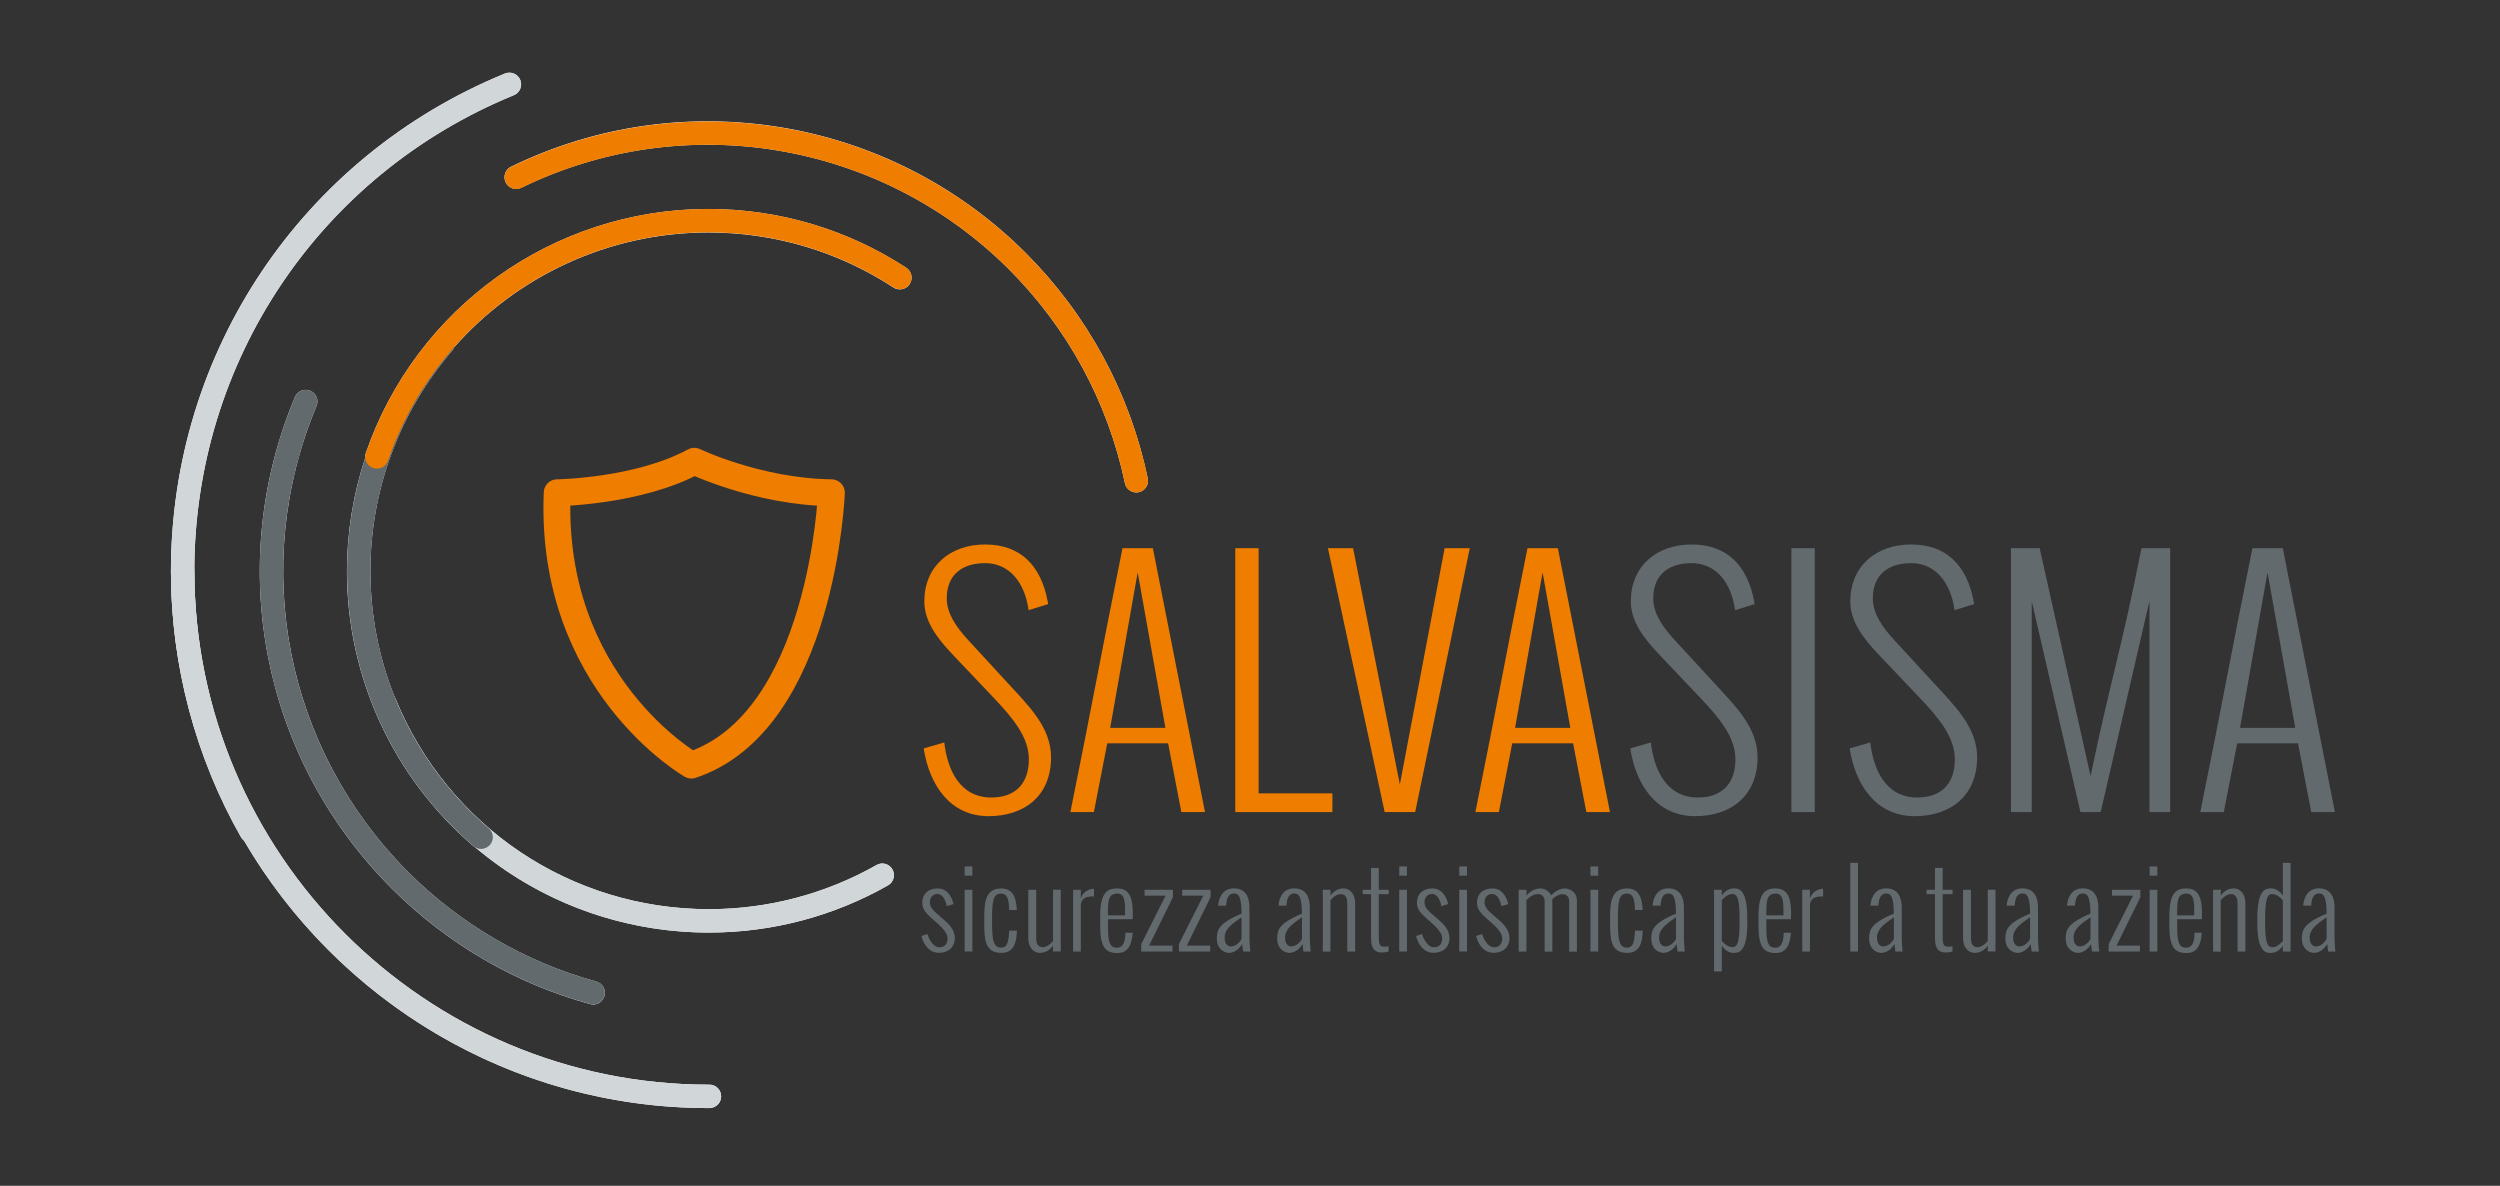 <?xml version="1.0" encoding="utf-8"?>
<!-- Generator: Adobe Illustrator 24.0.0, SVG Export Plug-In . SVG Version: 6.00 Build 0)  -->
<svg version="1.1" id="Livello_1" xmlns="http://www.w3.org/2000/svg" xmlns:xlink="http://www.w3.org/1999/xlink" x="0px" y="0px"
	 viewBox="0 0 331 157" style="enable-background:new 0 0 331 157;" xml:space="preserve">
<rect x="0" y="0" width="331" height="157" fill="#333333" stroke="none"/>
<style type="text/css">
	.st0{fill:#FFFFFF;}
	.st1{fill:#626A6E;}
	.st2{fill:#EE7D00;}
	.st3{fill:#D1D6D9;}
	.st4{fill:none;stroke:#EE7D00;stroke-width:3.555;stroke-linecap:round;stroke-linejoin:round;stroke-miterlimit:10;}
</style>
<path class="st0" d="M41.08,51.74c-0.79-0.33-1.7,0.04-2.03,0.83c-9.38,22.4-4.33,47.95,12.86,65.11
	c7.28,7.27,16.35,12.56,26.22,15.26c0.14,0.04,0.27,0.06,0.41,0.06c0.68,0,1.3-0.45,1.49-1.14c0.23-0.82-0.26-1.68-1.09-1.9
	c-9.35-2.57-17.94-7.56-24.85-14.45C37.8,99.23,33.02,75,41.9,53.77C42.24,52.98,41.87,52.07,41.08,51.74z"/>
<path class="st0" d="M148.94,63.96c0.14,0.73,0.79,1.24,1.51,1.24c0.09,0,0.2-0.02,0.31-0.03c0.84-0.18,1.38-1,1.2-1.84
	c-2.38-11.34-7.98-21.67-16.21-29.89c-17.95-17.9-45.31-22.48-68.08-11.37c-0.78,0.37-1.09,1.3-0.72,2.07
	c0.37,0.77,1.3,1.09,2.07,0.71c21.59-10.52,47.53-6.19,64.54,10.78C141.37,43.44,146.68,53.23,148.94,63.96z"/>
<path class="st0" d="M120.44,37.61c0.47-0.72,0.27-1.68-0.45-2.15c-7.8-5.09-16.86-7.79-26.22-7.79c-0.02,0-0.04,0-0.05,0
	C73.29,27.7,55.09,40.68,48.43,60c-0.07,0.2-0.09,0.41-0.08,0.62c-1.59,4.82-2.42,9.9-2.42,15.06c0.02,13.98,6.12,27.23,16.74,36.34
	c0.08,0.06,0.17,0.13,0.26,0.17c8.46,7.15,19.33,11.28,30.95,11.28c0.02,0,0.04,0,0.05,0c8.3,0,16.47-2.17,23.64-6.25
	c0.75-0.42,1-1.37,0.58-2.11c-0.42-0.74-1.37-1.01-2.11-0.57c-6.7,3.81-14.35,5.83-22.11,5.84c-0.02,0-0.03,0-0.05,0
	c-18.29,0-34.59-10.94-41.52-27.86c-0.03-0.05-0.05-0.11-0.08-0.16c-2.11-5.24-3.23-10.88-3.24-16.67
	c-0.02-10.74,3.83-21.14,10.83-29.27c0.11-0.13,0.19-0.27,0.25-0.43c8.33-9.45,20.48-15.19,33.61-15.21c0.02,0,0.03,0,0.05,0
	c8.75,0,17.23,2.52,24.52,7.29C119.01,38.53,119.98,38.33,120.44,37.61z"/>
<path class="st0" d="M66.86,9.73c-26.9,11.02-44.27,36.92-44.23,66c0.02,12.32,3.22,24.47,9.28,35.11c0.1,0.18,0.23,0.32,0.38,0.43
	c12.36,21.18,35.33,35.44,61.56,35.44c0.03,0,0.05,0,0.08,0c0.86,0,1.55-0.69,1.55-1.55s-0.69-1.55-1.55-1.55c-0.02,0-0.05,0-0.08,0
	c-37.53,0-68.08-30.5-68.12-68.04l0-0.03c0.04-27.73,16.63-52.42,42.31-62.95c0.79-0.32,1.17-1.22,0.84-2.01
	C68.56,9.79,67.65,9.41,66.86,9.73z"/>
<path class="st1" d="M78.54,132.99c-0.13,0-0.27-0.02-0.41-0.06c-9.87-2.7-18.94-7.98-26.22-15.26
	c-17.2-17.15-22.24-42.71-12.86-65.11c0.33-0.79,1.24-1.15,2.03-0.83c0.79,0.33,1.16,1.24,0.83,2.03
	C33.01,75,37.8,99.23,54.09,115.49c6.91,6.9,15.51,11.89,24.86,14.46c0.82,0.23,1.31,1.08,1.08,1.9
	C79.85,132.54,79.22,132.99,78.54,132.99z"/>
<path class="st2" d="M150.45,65.21c-0.72,0-1.37-0.5-1.51-1.24c-2.26-10.74-7.57-20.53-15.37-28.32
	c-17.01-16.97-42.95-21.32-64.54-10.77c-0.77,0.37-1.7,0.05-2.07-0.72c-0.38-0.76-0.06-1.7,0.72-2.07
	c22.77-11.1,50.14-6.53,68.08,11.37c8.23,8.22,13.84,18.55,16.21,29.89c0.17,0.84-0.37,1.66-1.2,1.83
	C150.65,65.19,150.55,65.21,150.45,65.21z"/>
<path class="st3" d="M93.89,123.48c-19.56,0-36.98-11.69-44.39-29.78c-0.33-0.79,0.05-1.7,0.85-2.03c0.79-0.31,1.69,0.05,2.02,0.84
	c6.93,16.93,23.23,27.86,41.52,27.86c0.02,0,0.03,0,0.05,0c7.76-0.01,15.4-2.04,22.11-5.84c0.74-0.42,1.69-0.17,2.11,0.58
	c0.42,0.74,0.16,1.69-0.58,2.11c-7.16,4.07-15.34,6.24-23.64,6.25C93.92,123.48,93.91,123.48,93.89,123.48z"/>
<path class="st1" d="M63.69,112.4c-0.36,0-0.72-0.13-1.01-0.38c-10.62-9.11-16.72-22.36-16.73-36.33
	c-0.01-11.49,4.09-22.6,11.57-31.3c0.56-0.65,1.54-0.72,2.19-0.16c0.65,0.55,0.72,1.54,0.17,2.18
	c-6.99,8.13-10.84,18.53-10.83,29.27c0.02,13.07,5.72,25.46,15.66,33.99c0.65,0.55,0.72,1.53,0.17,2.18
	C64.56,112.21,64.12,112.4,63.69,112.4z"/>
<path class="st2" d="M49.9,62.05c-0.17,0-0.34-0.03-0.51-0.09c-0.81-0.28-1.24-1.16-0.96-1.97c6.66-19.31,24.86-32.31,45.3-32.33
	c0.01,0,0.03,0,0.04,0c9.37,0,18.44,2.7,26.23,7.79c0.72,0.47,0.92,1.43,0.45,2.15c-0.46,0.71-1.42,0.91-2.15,0.45
	c-7.29-4.77-15.77-7.29-24.53-7.29c-0.01,0-0.02,0-0.03,0C74.61,30.79,57.59,42.94,51.37,61C51.15,61.64,50.54,62.05,49.9,62.05z"/>
<path class="st3" d="M93.85,146.71c-39.23,0-71.17-31.89-71.22-71.14c0-0.85,0.69-1.55,1.55-1.55l0,0c0.86,0,1.56,0.7,1.56,1.55
	c0.04,37.53,30.59,68.04,68.12,68.04c0.02,0,0.05,0,0.07,0h0c0.86,0,1.55,0.7,1.55,1.55C95.48,146.04,94.75,146.69,93.85,146.71z"/>
<path class="st3" d="M33.26,111.63c-0.54,0-1.07-0.29-1.35-0.79c-6.06-10.64-9.26-22.78-9.28-35.1c-0.03-29.07,17.33-54.98,44.23-66
	c0.79-0.31,1.7,0.05,2.02,0.84c0.32,0.8-0.05,1.7-0.84,2.03C42.3,23.14,25.69,47.92,25.73,75.73c0.01,11.79,3.08,23.4,8.88,33.57
	c0.42,0.74,0.17,1.69-0.58,2.11C33.78,111.55,33.51,111.63,33.26,111.63z"/>
<g>
	<path class="st2" d="M122.3,99.09l2.72-0.79c0.43,3.67,2.09,7.29,6.23,7.29c3.19,0,4.97-1.85,4.97-5.06c0-2.96-2.15-5.5-4.69-8.18
		l-5.46-5.75c-2.05-2.17-3.69-4.37-3.69-6.98c0-4.63,3.39-7.53,8.04-7.53c4.61,0,7.39,2.68,8.3,7.57l0.06,0.32l-2.6,0.81l-0.04-0.28
		c-0.51-3.27-2.4-5.95-5.73-5.95c-2.96,0-5.06,1.5-5.06,4.65c0,1.97,1.18,3.74,2.86,5.56l5.14,5.58c2.74,3,5.81,5.89,5.81,9.91
		c0,5.16-3.57,7.8-8.26,7.8C125.79,108.07,123.03,103.9,122.3,99.09z"/>
	<path class="st2" d="M144.83,107.52h-3.11c3.27-16.2,3.63-18.72,6.9-34.94h4.02l6.9,34.94h-3.13l-1.75-9.1h-8.06L144.83,107.52z
		 M146.99,96.37h7.31l-3.67-20.59L146.99,96.37z"/>
	<path class="st2" d="M163.55,107.52V72.58h3.09v32.46h9.77v2.48H163.55z"/>
	<path class="st2" d="M183.33,107.52l-7.51-34.94h3.33l6.19,31.29l5.93-31.29h3.33l-7.23,34.94H183.33z"/>
	<path class="st2" d="M198.45,107.52h-3.11c3.27-16.2,3.63-18.72,6.9-34.94h4.02l6.9,34.94h-3.13l-1.75-9.1h-8.06L198.45,107.52z
		 M200.6,96.37h7.31l-3.67-20.59L200.6,96.37z"/>
	<path class="st1" d="M215.85,99.09l2.72-0.79c0.43,3.67,2.09,7.29,6.23,7.29c3.19,0,4.97-1.85,4.97-5.06c0-2.96-2.15-5.5-4.69-8.18
		l-5.46-5.75c-2.05-2.17-3.7-4.37-3.7-6.98c0-4.63,3.39-7.53,8.04-7.53c4.61,0,7.39,2.68,8.3,7.57l0.06,0.32l-2.6,0.81l-0.04-0.28
		c-0.51-3.27-2.4-5.95-5.73-5.95c-2.96,0-5.06,1.5-5.06,4.65c0,1.97,1.18,3.74,2.86,5.56l5.14,5.58c2.74,3,5.81,5.89,5.81,9.91
		c0,5.16-3.57,7.8-8.26,7.8C219.34,108.07,216.58,103.9,215.85,99.09z"/>
	<path class="st1" d="M237.18,107.52V72.58h3.09v34.94H237.18z"/>
	<path class="st1" d="M244.9,99.09l2.72-0.79c0.43,3.67,2.09,7.29,6.23,7.29c3.19,0,4.97-1.85,4.97-5.06c0-2.96-2.15-5.5-4.69-8.18
		l-5.46-5.75c-2.05-2.17-3.69-4.37-3.69-6.98c0-4.63,3.39-7.53,8.04-7.53c4.61,0,7.39,2.68,8.3,7.57l0.06,0.32l-2.6,0.81l-0.04-0.28
		c-0.51-3.27-2.4-5.95-5.72-5.95c-2.96,0-5.06,1.5-5.06,4.65c0,1.97,1.18,3.74,2.86,5.56l5.14,5.58c2.74,3,5.81,5.89,5.81,9.91
		c0,5.16-3.57,7.8-8.26,7.8C248.39,108.07,245.63,103.9,244.9,99.09z"/>
	<path class="st1" d="M266.25,107.52V72.58h3.8l6.74,30.17c2.76-13.2,4.14-16.97,6.74-30.17h3.8v34.94h-2.74V79.56l-6.46,27.96
		h-2.68L269,79.58v27.94H266.25z"/>
	<path class="st1" d="M294.43,107.52h-3.11c3.27-16.2,3.63-18.72,6.9-34.94h4.02l6.9,34.94h-3.13l-1.75-9.1h-8.06L294.43,107.52z
		 M296.58,96.37h7.31l-3.67-20.59L296.58,96.37z"/>
</g>
<g>
	<path class="st1" d="M122,123.93l0.78-0.27c0.23,0.71,0.78,1.76,1.6,1.76c0.74,0,1.08-0.51,1.08-1.21c0-0.66-0.72-1.41-1.4-2.01
		l-0.59-0.52c-0.73-0.64-1.36-1.26-1.36-2.11c0-1.26,0.83-1.94,2.05-1.94s1.84,1.02,2.09,2.07l-0.91,0.28
		c-0.11-0.68-0.48-1.62-1.23-1.62c-0.62,0-1,0.47-1,1.11c0,0.59,0.45,1.08,1.02,1.57l0.65,0.56c0.79,0.69,1.62,1.41,1.64,2.58
		c0,1.24-0.87,1.97-2.08,1.97C123.07,126.17,122.29,125.12,122,123.93z"/>
	<path class="st1" d="M127.72,115.94v-1.22h1.02v1.22H127.72z M127.72,125.98v-8.17h1.02v8.17H127.72z"/>
	<path class="st1" d="M130.32,122.11v-0.42c0-1.9,0-4.06,2.23-4.06c1.63,0,1.99,1.31,2.07,2.78c0,0.03,0.01,0.05,0.01,0.07h-1.02
		v-0.06c-0.05-1.49-0.29-2.11-1.05-2.11c-1.07,0-1.21,0.96-1.21,3.37v0.42c0,2.46,0.2,3.37,1.21,3.37c0.73,0,0.98-0.61,1.05-2.18
		v-0.07h1.03v0.05c-0.07,1.58-0.4,2.89-2.08,2.89C130.32,126.17,130.32,124.16,130.32,122.11z"/>
	<path class="st1" d="M136.15,124.23v-6.42h1.04v6.44c0,0.87,0.4,1.16,0.87,1.16c0.42,0,0.95-0.31,1.36-0.83v-6.78h1.02v8.17h-1.02
		v-0.77c-0.46,0.67-1.11,0.96-1.73,0.96C136.95,126.17,136.15,125.54,136.15,124.23z"/>
	<path class="st1" d="M142.08,125.98v-8.17h1.02v1.15c0.27-0.92,1.11-1.27,1.72-1.28h0.02v1.03c0,0-0.1-0.03-0.18-0.03
		c-0.78,0-1.56,0.24-1.56,1.2v6.1H142.08z"/>
	<path class="st1" d="M145.66,122.22l0.01-1.14c0.02-2.91,0.96-3.45,2.25-3.45c1.48,0,2.06,1.03,2.06,3.23c0,0.33,0,0.51-0.01,0.84
		h-3.27v1.25c0,2.2,0.46,2.53,1.22,2.53c0.53,0,1.07-0.38,1.08-1.94v-0.05h0.96v0.04c-0.12,1.41-0.5,2.65-2.03,2.65
		C146.25,126.17,145.63,125.3,145.66,122.22z M146.69,121.19h2.27v-0.01c-0.02-1.25,0.14-2.87-1-2.87c-1.26,0-1.27,0.99-1.27,2.86
		V121.19z"/>
	<path class="st1" d="M151.1,125.98V125l3.22-6.41h-2.78v-0.78h3.75v0.98l-3.15,6.41h3.1v0.78H151.1z"/>
	<path class="st1" d="M156.09,125.98V125l3.22-6.41h-2.78v-0.78h3.75v0.98l-3.15,6.41h3.1v0.78H156.09z"/>
	<path class="st1" d="M164.59,125.98l-0.13-0.99c-0.46,0.81-1.19,1.17-1.73,1.17c-0.79,0-1.62-0.68-1.62-1.82
		c0-1.06,0.05-2.05,3.27-3.37v-0.07c-0.01-2.4-0.5-2.6-1-2.6c-0.4,0-0.96,0.16-1.04,1.56v0.05h-1.06c0.11-1.43,0.88-2.29,2.08-2.29
		c1.73,0,2.07,1.42,2.07,2.55v3.93c0,0.96,0.12,1.88,0.12,1.88H164.59z M164.38,124.32v-2.88c-1.41,0.98-2.24,1.6-2.24,2.72
		c0,0.85,0.44,1.15,0.83,1.15C163.49,125.31,164.08,124.9,164.38,124.32z"/>
	<path class="st1" d="M172.58,125.98l-0.13-0.99c-0.46,0.81-1.19,1.17-1.73,1.17c-0.79,0-1.62-0.68-1.62-1.82
		c0-1.06,0.05-2.05,3.27-3.37v-0.07c-0.01-2.4-0.5-2.6-1-2.6c-0.4,0-0.96,0.16-1.04,1.56v0.05h-1.06c0.11-1.43,0.88-2.29,2.08-2.29
		c1.73,0,2.07,1.42,2.07,2.55v3.93c0,0.96,0.12,1.88,0.12,1.88H172.58z M172.38,124.32v-2.88c-1.41,0.98-2.24,1.6-2.24,2.72
		c0,0.85,0.44,1.15,0.83,1.15C171.48,125.31,172.08,124.9,172.38,124.32z"/>
	<path class="st1" d="M175.14,125.98v-8.17h1.02v0.77c0.46-0.67,1.11-0.96,1.73-0.96c0.73,0,1.53,0.63,1.53,1.94v6.42h-1.04v-6.44
		c0-0.87-0.4-1.16-0.87-1.16c-0.42,0-0.95,0.31-1.36,0.83v6.78H175.14z"/>
	<path class="st1" d="M181.53,124.05v-5.67h-1.11v-0.57h1.11v-2.9h1.02v2.9h1.31v0.57h-1.31V124c0,0.83,0.03,1.34,0.7,1.34
		c0.2,0,0.4-0.01,0.6-0.05v0.7c-0.35,0.09-0.63,0.12-0.89,0.12C181.65,126.1,181.53,125.09,181.53,124.05z"/>
	<path class="st1" d="M185.26,115.94v-1.22h1.02v1.22H185.26z M185.26,125.98v-8.17h1.02v8.17H185.26z"/>
	<path class="st1" d="M187.49,123.93l0.78-0.27c0.23,0.71,0.78,1.76,1.6,1.76c0.74,0,1.08-0.51,1.08-1.21c0-0.66-0.72-1.41-1.4-2.01
		l-0.59-0.52c-0.73-0.64-1.36-1.26-1.36-2.11c0-1.26,0.83-1.94,2.05-1.94c1.22,0,1.84,1.02,2.09,2.07l-0.91,0.28
		c-0.11-0.68-0.48-1.62-1.23-1.62c-0.62,0-1,0.47-1,1.11c0,0.59,0.45,1.08,1.02,1.57l0.65,0.56c0.79,0.69,1.62,1.41,1.64,2.58
		c0,1.24-0.87,1.97-2.08,1.97C188.56,126.17,187.79,125.12,187.49,123.93z"/>
	<path class="st1" d="M193.21,115.94v-1.22h1.02v1.22H193.21z M193.21,125.98v-8.17h1.02v8.17H193.21z"/>
	<path class="st1" d="M195.44,123.93l0.78-0.27c0.23,0.71,0.78,1.76,1.6,1.76c0.74,0,1.08-0.51,1.08-1.21c0-0.66-0.72-1.41-1.4-2.01
		l-0.59-0.52c-0.73-0.64-1.36-1.26-1.36-2.11c0-1.26,0.83-1.94,2.05-1.94c1.22,0,1.84,1.02,2.09,2.07l-0.91,0.28
		c-0.11-0.68-0.48-1.62-1.23-1.62c-0.62,0-1,0.47-1,1.11c0,0.59,0.45,1.08,1.02,1.57l0.65,0.56c0.79,0.69,1.62,1.41,1.64,2.58
		c0,1.24-0.87,1.97-2.08,1.97C196.51,126.17,195.73,125.12,195.44,123.93z"/>
	<path class="st1" d="M201.07,125.98v-8.17h1.03v0.76c0.56-0.66,1.24-0.94,1.86-0.94c0.55,0,1.18,0.38,1.41,0.93
		c0.57-0.65,1.32-0.93,1.8-0.93c0.81,0,1.61,0.63,1.61,1.53v6.83h-1.02v-6.62c0-0.72-0.42-0.98-0.89-0.98
		c-0.41,0-0.93,0.25-1.34,0.66v6.94h-1.02v-6.63c0-0.72-0.42-0.98-0.91-0.98c-0.46,0-1.06,0.31-1.5,0.81v6.79H201.07z"/>
	<path class="st1" d="M210.58,115.94v-1.22h1.02v1.22H210.58z M210.58,125.98v-8.17h1.02v8.17H210.58z"/>
	<path class="st1" d="M213.18,122.11v-0.42c0-1.9,0-4.06,2.23-4.06c1.63,0,1.99,1.31,2.07,2.78c0,0.03,0.01,0.05,0.01,0.07h-1.02
		v-0.06c-0.05-1.49-0.29-2.11-1.05-2.11c-1.07,0-1.21,0.96-1.21,3.37v0.42c0,2.46,0.2,3.37,1.21,3.37c0.73,0,0.98-0.61,1.05-2.18
		v-0.07h1.03v0.05c-0.07,1.58-0.4,2.89-2.08,2.89C213.18,126.17,213.18,124.16,213.18,122.11z"/>
	<path class="st1" d="M222.11,125.98l-0.13-0.99c-0.46,0.81-1.19,1.17-1.73,1.17c-0.79,0-1.62-0.68-1.62-1.82
		c0-1.06,0.05-2.05,3.27-3.37v-0.07c-0.01-2.4-0.5-2.6-1-2.6c-0.4,0-0.96,0.16-1.04,1.56v0.05h-1.06c0.11-1.43,0.88-2.29,2.08-2.29
		c1.73,0,2.07,1.42,2.07,2.55v3.93c0,0.96,0.12,1.88,0.12,1.88H222.11z M221.9,124.32v-2.88c-1.41,0.98-2.24,1.6-2.24,2.72
		c0,0.85,0.44,1.15,0.83,1.15C221.01,125.31,221.6,124.9,221.9,124.32z"/>
	<path class="st1" d="M226.94,128.61v-10.8h1.02v0.77c0.48-0.74,1.14-0.96,1.65-0.96c0.76,0,1.73,0.38,1.73,3.91v0.65
		c0,3.66-0.97,3.99-1.8,3.99c-0.56,0-1.14-0.31-1.58-0.96v3.4H226.94z M230.32,122.17v-0.65c0-3.06-0.5-3.15-1.02-3.15
		c-0.42,0-0.94,0.34-1.34,0.83v5.39c0.42,0.47,0.89,0.81,1.37,0.81C229.83,125.41,230.32,125.27,230.32,122.17z"/>
	<path class="st1" d="M232.82,122.22l0.01-1.14c0.02-2.91,0.96-3.45,2.25-3.45c1.48,0,2.06,1.03,2.06,3.23c0,0.33,0,0.51-0.01,0.84
		h-3.27v1.25c0,2.2,0.46,2.53,1.22,2.53c0.53,0,1.07-0.38,1.08-1.94v-0.05h0.96v0.04c-0.12,1.41-0.5,2.65-2.03,2.65
		C233.42,126.17,232.79,125.3,232.82,122.22z M233.86,121.19h2.27v-0.01c-0.02-1.25,0.14-2.87-1-2.87c-1.26,0-1.27,0.99-1.27,2.86
		V121.19z"/>
	<path class="st1" d="M238.62,125.98v-8.17h1.02v1.15c0.27-0.92,1.11-1.27,1.72-1.28h0.02v1.03c0,0-0.1-0.03-0.18-0.03
		c-0.78,0-1.56,0.24-1.56,1.2v6.1H238.62z"/>
	<path class="st1" d="M244.98,125.98v-11.74h1.02v11.74H244.98z"/>
	<path class="st1" d="M250.95,125.98l-0.13-0.99c-0.46,0.81-1.19,1.17-1.73,1.17c-0.79,0-1.62-0.68-1.62-1.82
		c0-1.06,0.05-2.05,3.27-3.37v-0.07c-0.01-2.4-0.5-2.6-1-2.6c-0.4,0-0.96,0.16-1.04,1.56v0.05h-1.06c0.11-1.43,0.88-2.29,2.08-2.29
		c1.73,0,2.07,1.42,2.07,2.55v3.93c0,0.96,0.12,1.88,0.12,1.88H250.95z M250.75,124.32v-2.88c-1.41,0.98-2.24,1.6-2.24,2.72
		c0,0.85,0.44,1.15,0.83,1.15C249.86,125.31,250.45,124.9,250.75,124.32z"/>
	<path class="st1" d="M256.19,124.05v-5.67h-1.11v-0.57h1.11v-2.9h1.02v2.9h1.31v0.57h-1.31V124c0,0.83,0.03,1.34,0.7,1.34
		c0.2,0,0.4-0.01,0.6-0.05v0.7c-0.35,0.09-0.63,0.12-0.89,0.12C256.31,126.1,256.19,125.09,256.19,124.05z"/>
	<path class="st1" d="M259.91,124.23v-6.42h1.04v6.44c0,0.87,0.4,1.16,0.87,1.16c0.42,0,0.95-0.31,1.36-0.83v-6.78h1.02v8.17h-1.02
		v-0.77c-0.46,0.67-1.11,0.96-1.73,0.96C260.71,126.17,259.91,125.54,259.91,124.23z"/>
	<path class="st1" d="M268.99,125.98l-0.13-0.99c-0.46,0.81-1.19,1.17-1.73,1.17c-0.79,0-1.62-0.68-1.62-1.82
		c0-1.06,0.05-2.05,3.27-3.37v-0.07c-0.01-2.4-0.5-2.6-1-2.6c-0.4,0-0.96,0.16-1.04,1.56v0.05h-1.06c0.11-1.43,0.88-2.29,2.08-2.29
		c1.73,0,2.07,1.42,2.07,2.55v3.93c0,0.96,0.12,1.88,0.12,1.88H268.99z M268.78,124.32v-2.88c-1.41,0.98-2.24,1.6-2.24,2.72
		c0,0.85,0.44,1.15,0.83,1.15C267.89,125.31,268.48,124.9,268.78,124.32z"/>
	<path class="st1" d="M276.98,125.98l-0.13-0.99c-0.46,0.81-1.19,1.17-1.73,1.17c-0.79,0-1.62-0.68-1.62-1.82
		c0-1.06,0.05-2.05,3.27-3.37v-0.07c-0.01-2.4-0.5-2.6-1-2.6c-0.4,0-0.96,0.16-1.04,1.56v0.05h-1.06c0.11-1.43,0.88-2.29,2.08-2.29
		c1.73,0,2.07,1.42,2.07,2.55v3.93c0,0.96,0.12,1.88,0.12,1.88H276.98z M276.78,124.32v-2.88c-1.41,0.98-2.24,1.6-2.24,2.72
		c0,0.85,0.44,1.15,0.83,1.15C275.89,125.31,276.48,124.9,276.78,124.32z"/>
	<path class="st1" d="M279.19,125.98V125l3.22-6.41h-2.78v-0.78h3.75v0.98l-3.15,6.41h3.1v0.78H279.19z"/>
	<path class="st1" d="M284.61,115.94v-1.22h1.02v1.22H284.61z M284.61,125.98v-8.17h1.02v8.17H284.61z"/>
	<path class="st1" d="M287.22,122.22l0.01-1.14c0.02-2.91,0.96-3.45,2.25-3.45c1.48,0,2.06,1.03,2.06,3.23c0,0.33,0,0.51-0.01,0.84
		h-3.27v1.25c0,2.2,0.46,2.53,1.22,2.53c0.53,0,1.07-0.38,1.08-1.94v-0.05h0.96v0.04c-0.12,1.41-0.5,2.65-2.03,2.65
		C287.81,126.17,287.19,125.3,287.22,122.22z M288.25,121.19h2.27v-0.01c-0.02-1.25,0.14-2.87-1-2.87c-1.26,0-1.27,0.99-1.27,2.86
		V121.19z"/>
	<path class="st1" d="M293.01,125.98v-8.17h1.02v0.77c0.46-0.67,1.11-0.96,1.73-0.96c0.73,0,1.53,0.63,1.53,1.94v6.42h-1.04v-6.44
		c0-0.87-0.4-1.16-0.87-1.16c-0.42,0-0.95,0.31-1.36,0.83v6.78H293.01z"/>
	<path class="st1" d="M302.25,125.98v-0.77c-0.48,0.74-1.14,0.96-1.65,0.96c-0.76,0-1.73-0.38-1.73-3.91v-0.65
		c0-3.66,0.97-3.99,1.8-3.99c0.56,0,1.14,0.31,1.58,0.96v-4.34h1.02v11.74H302.25z M302.25,124.58v-5.39
		c-0.42-0.47-0.89-0.81-1.37-0.81c-0.5,0-0.98,0.14-0.98,3.23v0.65c0,3.06,0.5,3.15,1.02,3.15
		C301.33,125.41,301.85,125.07,302.25,124.58z"/>
	<path class="st1" d="M308.25,125.98l-0.13-0.99c-0.46,0.81-1.19,1.17-1.73,1.17c-0.79,0-1.62-0.68-1.62-1.82
		c0-1.06,0.05-2.05,3.27-3.37v-0.07c-0.01-2.4-0.5-2.6-1-2.6c-0.4,0-0.96,0.16-1.04,1.56v0.05h-1.06c0.11-1.43,0.88-2.29,2.08-2.29
		c1.73,0,2.07,1.42,2.07,2.55v3.93c0,0.96,0.12,1.88,0.12,1.88H308.25z M308.04,124.32v-2.88c-1.41,0.98-2.24,1.6-2.24,2.72
		c0,0.85,0.44,1.15,0.83,1.15C307.15,125.31,307.74,124.9,308.04,124.32z"/>
</g>
<path class="st4" d="M73.77,65.24c0,0,10.69-0.13,18.15-4.17c0,0,8.46,4.05,18.16,4.17c0,0-1.18,30.29-18.54,36.06
	C91.54,101.3,72.73,90.55,73.77,65.24z"/>
</svg>
